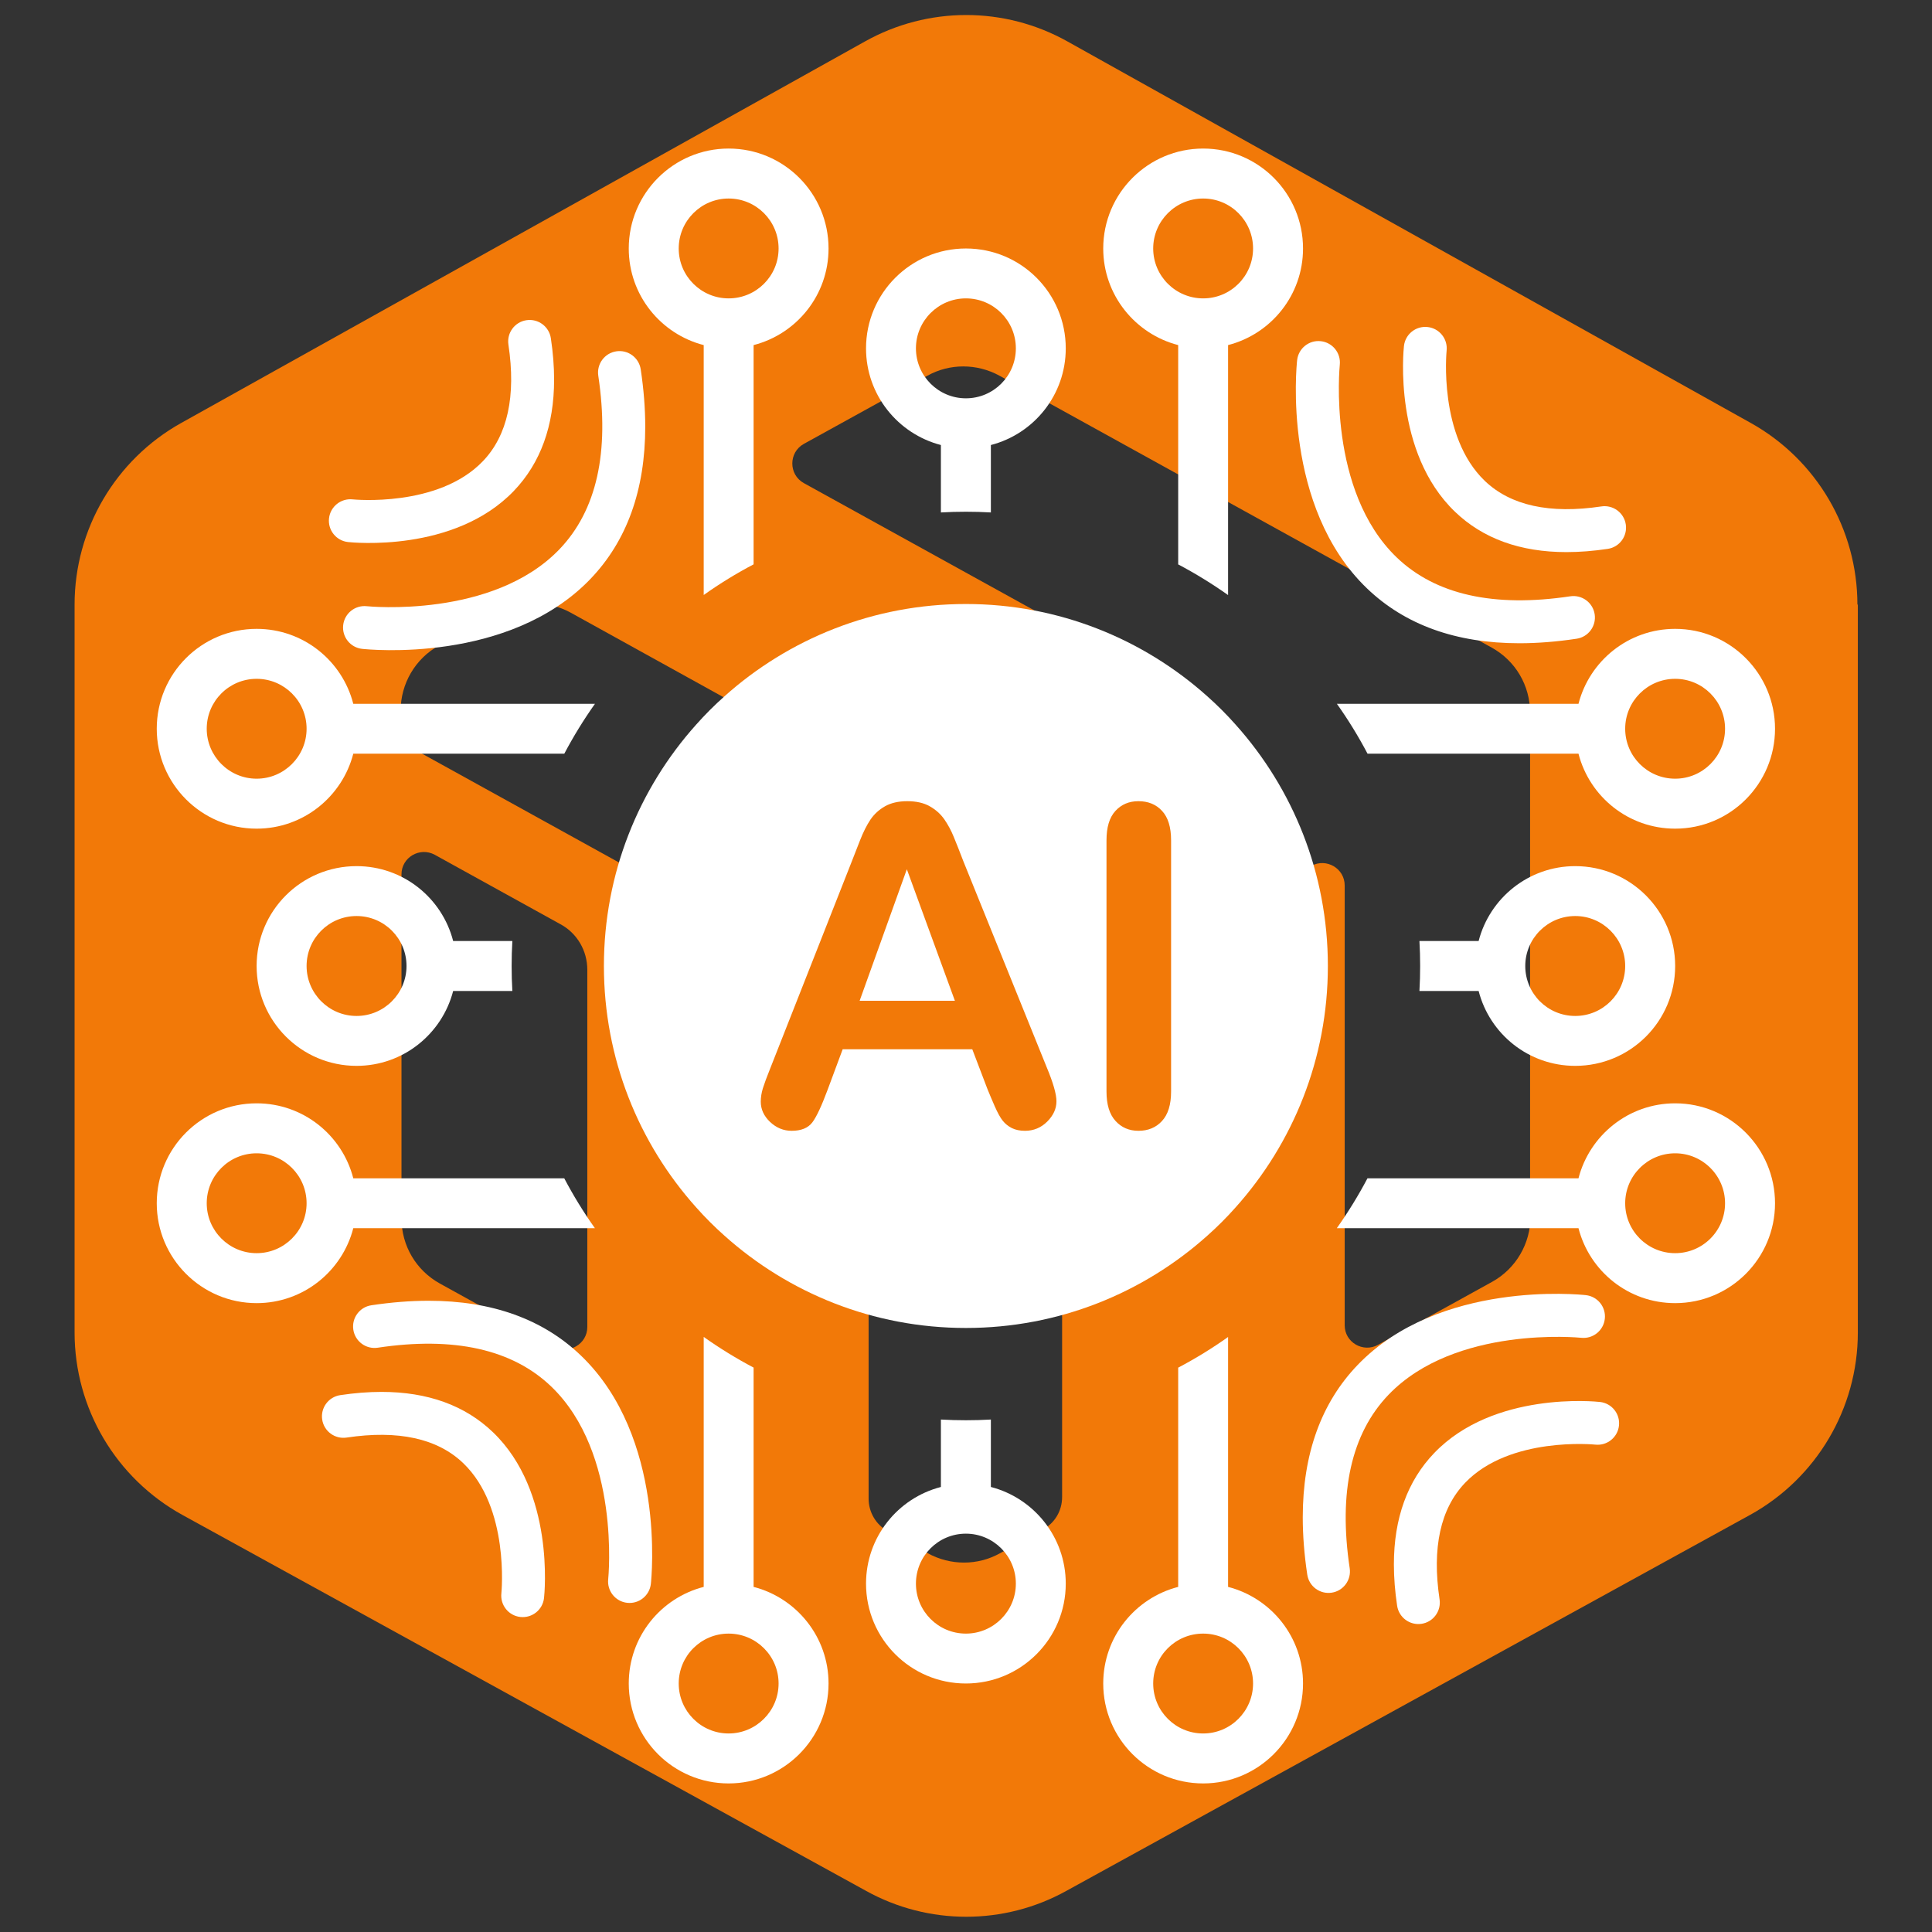 <svg xmlns="http://www.w3.org/2000/svg" xmlns:xlink="http://www.w3.org/1999/xlink" width="1080" viewBox="0 0 810 810" height="1080" preserveAspectRatio="xMidYMid meet"><rect x="0" y="0" width="810" height="810" fill="#333333" stroke="none"/><defs><clipPath id="3cfd5f82ac"><path d="M 31.27 6 L 779 6 L 779 804 L 31.27 804 Z M 31.27 6 " clip-rule="nonzero"></path></clipPath><clipPath id="9536deed01"><path d="M 260.344 260.344 L 549.656 260.344 L 549.656 549.656 L 260.344 549.656 Z M 260.344 260.344 " clip-rule="nonzero"></path></clipPath><clipPath id="e1569fa40f"><path d="M 405 260.344 C 325.109 260.344 260.344 325.109 260.344 405 C 260.344 484.891 325.109 549.656 405 549.656 C 484.891 549.656 549.656 484.891 549.656 405 C 549.656 325.109 484.891 260.344 405 260.344 Z M 405 260.344 " clip-rule="nonzero"></path></clipPath><clipPath id="87f4c5f550"><path d="M 65.711 263 L 250 263 L 250 348 L 65.711 348 Z M 65.711 263 " clip-rule="nonzero"></path></clipPath><clipPath id="d30b6bba78"><path d="M 65.711 462 L 250 462 L 250 547 L 65.711 547 Z M 65.711 462 " clip-rule="nonzero"></path></clipPath><clipPath id="b61bb66339"><path d="M 560 462 L 744.461 462 L 744.461 547 L 560 547 Z M 560 462 " clip-rule="nonzero"></path></clipPath><clipPath id="f8dc531bf6"><path d="M 560 263 L 744.461 263 L 744.461 348 L 560 348 Z M 560 263 " clip-rule="nonzero"></path></clipPath><clipPath id="df46c197c1"><path d="M 462 62.281 L 547 62.281 L 547 250 L 462 250 Z M 462 62.281 " clip-rule="nonzero"></path></clipPath><clipPath id="6dffa58a48"><path d="M 263 62.281 L 348 62.281 L 348 250 L 263 250 Z M 263 62.281 " clip-rule="nonzero"></path></clipPath><clipPath id="76bc9a0ae6"><path d="M 263 560 L 348 560 L 348 747.781 L 263 747.781 Z M 263 560 " clip-rule="nonzero"></path></clipPath><clipPath id="831d9ea66b"><path d="M 462 560 L 547 560 L 547 747.781 L 462 747.781 Z M 462 560 " clip-rule="nonzero"></path></clipPath></defs><g clip-path="url(#3cfd5f82ac)"><path fill="#f27908" d="M 778.727 253.469 C 778.727 221.84 761.574 192.715 734.055 177.348 L 447.617 17.422 C 421.172 2.59 389.008 2.59 362.562 17.422 L 75.945 177.348 C 48.426 192.715 31.27 221.84 31.27 253.469 L 31.27 558.672 C 31.27 590.477 48.605 619.781 76.48 635.148 L 363.098 792.754 C 389.188 807.227 420.992 807.227 447.082 792.754 L 733.699 635.148 C 761.574 619.781 778.906 590.477 778.906 558.672 L 778.906 253.469 Z M 246.234 556.348 C 246.234 563.496 238.551 567.961 232.297 564.566 L 184.406 538.121 C 174.402 532.582 168.324 522.219 168.324 510.781 L 168.324 366.578 C 168.324 359.434 176.008 354.965 182.266 358.359 L 234.977 387.488 C 241.945 391.238 246.234 398.566 246.234 406.605 Z M 641.672 510.066 C 641.672 521.324 635.598 531.867 625.59 537.406 L 577.703 563.852 C 571.449 567.246 563.766 562.781 563.766 555.633 L 563.766 371.227 C 563.766 364.078 556.082 359.609 549.828 363.008 L 461.375 411.789 C 451.371 417.328 445.293 427.691 445.293 439.129 L 445.293 627.645 C 445.293 633.363 442.258 638.543 437.254 641.227 L 419.207 651.23 C 409.914 656.414 398.477 656.414 389.008 651.23 L 372.211 641.941 C 367.207 639.258 364.168 633.898 364.168 628.359 L 364.168 437.875 C 364.168 426.621 358.094 416.078 348.086 410.539 L 172.793 313.688 C 169.754 312.078 167.969 308.863 167.969 305.469 L 167.969 297.965 C 167.969 286.707 174.043 276.164 184.051 270.625 L 209.066 256.863 C 218.359 251.684 229.797 251.684 239.266 256.863 L 390.793 340.672 C 400.086 345.852 411.523 345.852 420.992 340.672 L 489.074 302.965 C 495.508 299.395 495.508 290.102 489.074 286.527 L 337.008 202.543 C 330.574 198.969 330.574 189.676 337.008 186.105 L 388.828 157.512 C 398.121 152.332 409.555 152.332 419.027 157.512 L 625.414 271.516 C 635.418 277.059 641.496 287.422 641.496 298.855 L 641.496 509.891 Z M 641.672 510.066 " fill-opacity="1" fill-rule="nonzero"></path></g><g clip-path="url(#9536deed01)"><g clip-path="url(#e1569fa40f)"><path fill="#f27908" d="M 260.344 260.344 L 549.656 260.344 L 549.656 549.656 L 260.344 549.656 Z M 260.344 260.344 " fill-opacity="1" fill-rule="nonzero"></path></g></g><path fill="#ffffff" d="M 149.488 425.945 C 137.91 425.945 128.539 416.516 128.539 404.996 C 128.539 393.422 137.91 384.051 149.488 384.051 C 161.062 384.051 170.434 393.422 170.434 404.996 C 170.434 416.516 161.062 425.945 149.488 425.945 Z M 189.988 394.523 C 185.344 376.461 169.008 363.129 149.488 363.129 C 126.336 363.129 107.59 381.848 107.59 404.996 C 107.59 428.086 126.336 446.867 149.488 446.867 C 169.008 446.867 185.344 433.477 189.988 415.473 L 214.805 415.473 C 214.598 411.988 214.508 408.508 214.508 404.996 C 214.508 401.488 214.598 398.008 214.805 394.523 L 189.988 394.523 " fill-opacity="1" fill-rule="nonzero"></path><g clip-path="url(#87f4c5f550)"><path fill="#ffffff" d="M 107.59 326.469 C 96.043 326.469 86.672 317.035 86.672 305.52 C 86.672 293.973 96.043 284.598 107.59 284.598 C 119.164 284.598 128.539 293.973 128.539 305.52 C 128.539 317.035 119.164 326.469 107.59 326.469 Z M 107.59 263.652 C 84.469 263.652 65.719 282.398 65.719 305.52 C 65.719 328.609 84.469 347.418 107.59 347.418 C 127.141 347.418 143.477 333.996 148.117 315.992 L 236.586 315.992 C 240.398 308.762 244.68 301.797 249.441 295.074 L 148.117 295.074 C 143.477 277.012 127.141 263.652 107.59 263.652 " fill-opacity="1" fill-rule="nonzero"></path></g><g clip-path="url(#d30b6bba78)"><path fill="#ffffff" d="M 107.59 525.395 C 96.043 525.395 86.672 515.992 86.672 504.477 C 86.672 492.902 96.043 483.527 107.59 483.527 C 119.164 483.527 128.539 492.902 128.539 504.477 C 128.539 515.992 119.164 525.395 107.59 525.395 Z M 148.117 494.004 C 143.477 475.941 127.141 462.574 107.59 462.574 C 84.469 462.574 65.719 481.324 65.719 504.477 C 65.719 527.539 84.469 546.344 107.59 546.344 C 127.141 546.344 143.477 532.953 148.117 514.922 L 249.414 514.922 C 244.652 508.227 240.367 501.23 236.559 494.004 L 148.117 494.004 " fill-opacity="1" fill-rule="nonzero"></path></g><path fill="#ffffff" d="M 660.422 384.051 C 671.996 384.051 681.367 393.48 681.367 404.996 C 681.367 416.574 671.996 425.945 660.422 425.945 C 648.844 425.945 639.473 416.574 639.473 404.996 C 639.473 393.48 648.844 384.051 660.422 384.051 Z M 619.922 415.473 C 624.562 433.535 640.898 446.867 660.422 446.867 C 683.57 446.867 702.32 428.148 702.32 404.996 C 702.32 381.906 683.57 363.129 660.422 363.129 C 640.898 363.129 624.562 376.52 619.922 394.523 L 595.105 394.523 C 595.312 398.008 595.402 401.488 595.402 404.996 C 595.402 408.508 595.312 411.988 595.105 415.473 L 619.922 415.473 " fill-opacity="1" fill-rule="nonzero"></path><g clip-path="url(#b61bb66339)"><path fill="#ffffff" d="M 702.32 525.395 C 690.742 525.395 681.367 516.023 681.367 504.477 C 681.367 492.957 690.742 483.527 702.32 483.527 C 713.867 483.527 723.238 492.957 723.238 504.477 C 723.238 516.023 713.867 525.395 702.32 525.395 Z M 702.32 462.574 C 682.766 462.574 666.43 475.996 661.789 494.004 L 573.324 494.004 C 569.512 501.23 565.227 508.195 560.469 514.922 L 661.789 514.922 C 666.43 532.984 682.766 546.344 702.32 546.344 C 725.438 546.344 744.188 527.598 744.188 504.477 C 744.188 481.387 725.438 462.574 702.32 462.574 " fill-opacity="1" fill-rule="nonzero"></path></g><g clip-path="url(#f8dc531bf6)"><path fill="#ffffff" d="M 702.32 284.598 C 713.867 284.598 723.238 294.004 723.238 305.52 C 723.238 317.094 713.867 326.469 702.32 326.469 C 690.742 326.469 681.367 317.094 681.367 305.52 C 681.367 294.004 690.742 284.598 702.32 284.598 Z M 661.789 315.992 C 666.43 334.055 682.766 347.418 702.32 347.418 C 725.438 347.418 744.188 328.668 744.188 305.52 C 744.188 282.457 725.438 263.652 702.32 263.652 C 682.766 263.652 666.43 277.043 661.789 295.074 L 560.496 295.074 C 565.258 301.77 569.539 308.762 573.348 315.992 L 661.789 315.992 " fill-opacity="1" fill-rule="nonzero"></path></g><path fill="#ffffff" d="M 404.953 125.098 C 416.531 125.098 425.902 134.473 425.902 146.051 C 425.902 157.625 416.531 166.996 404.953 166.996 C 393.438 166.996 384.008 157.625 384.008 146.051 C 384.008 134.473 393.438 125.098 404.953 125.098 Z M 394.477 186.578 L 394.477 214.848 C 397.961 214.641 401.441 214.551 404.953 214.551 C 408.465 214.551 411.945 214.641 415.43 214.848 L 415.43 186.578 C 433.492 181.906 446.824 165.57 446.824 146.051 C 446.824 122.926 428.105 104.18 404.953 104.18 C 381.859 104.18 363.086 122.926 363.086 146.051 C 363.086 165.57 376.477 181.906 394.477 186.578 " fill-opacity="1" fill-rule="nonzero"></path><g clip-path="url(#df46c197c1)"><path fill="#ffffff" d="M 504.434 83.23 C 515.977 83.23 525.352 92.605 525.352 104.18 C 525.352 115.754 515.977 125.098 504.434 125.098 C 492.914 125.098 483.484 115.754 483.484 104.18 C 483.484 92.605 492.914 83.23 504.434 83.23 Z M 493.961 144.68 L 493.961 236.629 C 501.188 240.441 508.152 244.727 514.879 249.484 L 514.879 144.68 C 532.941 140.039 546.301 123.699 546.301 104.18 C 546.301 81.031 527.555 62.281 504.434 62.281 C 481.344 62.281 462.535 81.031 462.535 104.18 C 462.535 123.699 475.953 140.039 493.961 144.68 " fill-opacity="1" fill-rule="nonzero"></path></g><g clip-path="url(#6dffa58a48)"><path fill="#ffffff" d="M 305.477 83.23 C 317.051 83.23 326.426 92.605 326.426 104.18 C 326.426 115.754 317.051 125.098 305.477 125.098 C 293.961 125.098 284.555 115.754 284.555 104.18 C 284.555 92.605 293.961 83.23 305.477 83.23 Z M 295.031 144.68 L 295.031 249.457 C 301.727 244.695 308.719 240.41 315.949 236.602 L 315.949 144.68 C 334.012 140.039 347.371 123.699 347.371 104.18 C 347.371 81.031 328.625 62.281 305.477 62.281 C 282.414 62.281 263.609 81.031 263.609 104.18 C 263.609 123.699 277 140.039 295.031 144.68 " fill-opacity="1" fill-rule="nonzero"></path></g><path fill="#ffffff" d="M 404.953 684.895 C 393.379 684.895 384.008 675.52 384.008 663.945 C 384.008 652.371 393.379 642.996 404.953 642.996 C 416.469 642.996 425.902 652.371 425.902 663.945 C 425.902 675.52 416.469 684.895 404.953 684.895 Z M 415.43 623.418 L 415.43 595.148 C 411.945 595.355 408.465 595.445 404.953 595.445 C 401.441 595.445 397.961 595.355 394.477 595.148 L 394.477 623.418 C 376.414 628.086 363.086 644.426 363.086 663.945 C 363.086 687.066 381.805 705.812 404.953 705.812 C 428.047 705.812 446.824 687.066 446.824 663.945 C 446.824 644.426 433.434 628.086 415.43 623.418 " fill-opacity="1" fill-rule="nonzero"></path><g clip-path="url(#76bc9a0ae6)"><path fill="#ffffff" d="M 305.477 726.766 C 293.93 726.766 284.555 717.391 284.555 705.812 C 284.555 694.238 293.93 684.895 305.477 684.895 C 316.992 684.895 326.426 694.238 326.426 705.812 C 326.426 717.391 316.992 726.766 305.477 726.766 Z M 315.949 665.312 L 315.949 573.367 C 308.719 569.555 301.754 565.27 295.031 560.512 L 295.031 665.312 C 276.969 669.957 263.609 686.293 263.609 705.812 C 263.609 728.965 282.352 747.711 305.477 747.711 C 328.566 747.711 347.371 728.965 347.371 705.812 C 347.371 686.293 333.953 669.957 315.949 665.312 " fill-opacity="1" fill-rule="nonzero"></path></g><g clip-path="url(#831d9ea66b)"><path fill="#ffffff" d="M 504.434 726.766 C 492.859 726.766 483.484 717.391 483.484 705.812 C 483.484 694.238 492.859 684.895 504.434 684.895 C 515.949 684.895 525.352 694.238 525.352 705.812 C 525.352 717.391 515.949 726.766 504.434 726.766 Z M 514.879 665.312 L 514.879 560.539 C 508.18 565.301 501.188 569.586 493.961 573.395 L 493.961 665.312 C 475.898 669.957 462.535 686.293 462.535 705.812 C 462.535 728.965 481.281 747.711 504.434 747.711 C 527.496 747.711 546.301 728.965 546.301 705.812 C 546.301 686.293 532.91 669.957 514.879 665.312 " fill-opacity="1" fill-rule="nonzero"></path></g><path fill="#ffffff" d="M 360.406 419.578 L 400.344 419.578 L 380.199 364.438 Z M 360.406 419.578 " fill-opacity="1" fill-rule="nonzero"></path><path fill="#ffffff" d="M 490.984 457.609 C 490.984 463.141 489.703 467.25 487.172 469.984 C 484.676 472.723 481.367 474.094 477.297 474.094 C 473.398 474.094 470.184 472.723 467.684 469.957 C 465.152 467.191 463.906 463.086 463.906 457.609 L 463.906 352.297 C 463.906 346.824 465.125 342.746 467.625 340.008 C 470.125 337.27 473.336 335.902 477.297 335.902 C 481.367 335.902 484.676 337.242 487.172 339.949 C 489.703 342.656 490.984 346.762 490.984 352.297 Z M 439.055 470.227 C 436.469 472.812 433.34 474.094 429.711 474.094 C 427.57 474.094 425.754 473.707 424.238 472.961 C 422.719 472.188 421.441 471.176 420.395 469.867 C 419.355 468.559 418.254 466.535 417.066 463.859 C 415.906 461.152 414.863 458.77 414.031 456.688 L 407.633 439.902 L 353.297 439.902 L 346.926 457.043 C 344.426 463.738 342.316 468.262 340.559 470.582 C 338.773 472.934 335.891 474.094 331.898 474.094 C 328.48 474.094 325.473 472.844 322.852 470.375 C 320.234 467.875 318.957 465.051 318.957 461.895 C 318.957 460.051 319.25 458.176 319.848 456.242 C 320.473 454.277 321.453 451.57 322.852 448.113 L 357.043 361.344 C 358.027 358.844 359.188 355.84 360.555 352.355 C 361.926 348.844 363.383 345.961 364.93 343.637 C 366.48 341.348 368.531 339.473 371.031 338.043 C 373.562 336.613 376.684 335.902 380.375 335.902 C 384.152 335.902 387.309 336.613 389.805 338.043 C 392.336 339.473 394.391 341.316 395.938 343.551 C 397.484 345.809 398.797 348.223 399.836 350.809 C 400.906 353.398 402.277 356.82 403.914 361.133 L 438.816 447.402 C 441.555 453.949 442.922 458.742 442.922 461.715 C 442.922 464.809 441.645 467.637 439.055 470.227 Z M 506.16 291.918 C 479.316 267.875 443.816 253.234 404.953 253.234 C 366.09 253.234 330.59 267.875 303.75 291.918 C 299.551 295.641 295.598 299.598 291.875 303.793 C 267.832 330.633 253.191 366.133 253.191 404.996 C 253.191 443.859 267.832 479.359 291.875 506.203 C 295.598 510.398 299.551 514.355 303.75 518.078 C 330.59 542.121 366.09 556.758 404.953 556.758 C 443.816 556.758 479.316 542.121 506.16 518.078 C 510.355 514.355 514.312 510.398 518.031 506.203 C 542.078 479.359 556.715 443.859 556.715 404.996 C 556.715 366.133 542.078 330.633 518.031 303.793 C 514.312 299.598 510.355 295.641 506.16 291.918 " fill-opacity="1" fill-rule="nonzero"></path><path fill="#ffffff" d="M 637.008 269.684 C 610.461 269.684 589.027 261.977 573.086 246.656 C 537.531 212.477 543.551 153.496 543.828 151.004 C 544.371 146.062 548.809 142.5 553.75 143.043 C 558.684 143.582 562.246 148.02 561.711 152.953 C 561.656 153.48 556.434 205.766 585.613 233.738 C 601.875 249.328 626.344 254.797 658.344 250 C 663.258 249.262 667.84 252.648 668.578 257.559 C 669.312 262.473 665.926 267.055 661.012 267.789 C 652.598 269.051 644.594 269.684 637.008 269.684 " fill-opacity="1" fill-rule="nonzero"></path><path fill="#ffffff" d="M 656.758 231.473 C 637.398 231.477 621.715 225.809 609.992 214.535 C 584.055 189.609 588.418 146.875 588.613 145.066 C 589.156 140.129 593.59 136.566 598.539 137.109 C 603.473 137.648 607.031 142.082 606.5 147.016 C 606.465 147.367 602.957 182.891 622.516 201.617 C 633.316 211.961 649.766 215.562 671.391 212.32 C 676.309 211.586 680.887 214.973 681.621 219.883 C 682.359 224.797 678.973 229.379 674.059 230.117 C 668.004 231.023 662.234 231.473 656.758 231.473 " fill-opacity="1" fill-rule="nonzero"></path><path fill="#ffffff" d="M 179.695 545.352 C 206.242 545.352 227.676 553.059 243.617 568.379 C 279.172 602.555 273.152 661.535 272.879 664.031 C 272.336 668.969 267.898 672.531 262.953 671.992 C 258.02 671.449 254.457 667.012 254.992 662.082 C 255.047 661.555 260.27 609.266 231.09 581.293 C 214.832 565.707 190.363 560.238 158.355 565.035 C 153.445 565.77 148.863 562.387 148.129 557.473 C 147.391 552.559 150.777 547.977 155.688 547.242 C 164.102 545.98 172.109 545.352 179.695 545.352 " fill-opacity="1" fill-rule="nonzero"></path><path fill="#ffffff" d="M 159.941 583.559 C 179.305 583.559 194.988 589.227 206.711 600.496 C 232.645 625.426 228.289 668.16 228.086 669.965 C 227.547 674.906 223.113 678.465 218.164 677.926 C 213.23 677.387 209.672 672.949 210.203 668.02 C 210.238 667.664 213.75 632.145 194.188 613.414 C 183.383 603.07 166.938 599.469 145.312 602.711 C 140.398 603.449 135.816 600.062 135.078 595.152 C 134.344 590.234 137.73 585.656 142.645 584.918 C 148.699 584.008 154.469 583.559 159.941 583.559 " fill-opacity="1" fill-rule="nonzero"></path><path fill="#ffffff" d="M 546.188 636.168 C 546.188 609.625 553.891 588.188 569.211 572.25 C 603.391 536.699 662.371 542.715 664.863 542.992 C 669.805 543.531 673.371 547.969 672.828 552.914 C 672.285 557.852 667.852 561.41 662.914 560.875 C 662.387 560.82 610.105 555.598 582.129 584.777 C 566.543 601.039 561.074 625.508 565.871 657.512 C 566.605 662.422 563.223 667.008 558.309 667.738 C 553.395 668.477 548.812 665.094 548.078 660.18 C 546.816 651.766 546.188 643.762 546.188 636.168 " fill-opacity="1" fill-rule="nonzero"></path><path fill="#ffffff" d="M 584.395 655.926 C 584.391 636.562 590.059 620.883 601.332 609.156 C 626.258 583.223 668.996 587.578 670.801 587.781 C 675.738 588.324 679.305 592.754 678.762 597.703 C 678.219 602.637 673.789 606.199 668.855 605.668 C 668.5 605.629 632.98 602.117 614.25 621.68 C 603.902 632.484 600.305 648.93 603.547 670.559 C 604.281 675.473 600.898 680.055 595.984 680.789 C 591.07 681.527 586.488 678.137 585.754 673.227 C 584.848 667.172 584.395 661.402 584.395 655.926 " fill-opacity="1" fill-rule="nonzero"></path><path fill="#ffffff" d="M 270.52 178.863 C 270.52 205.41 262.812 226.844 247.488 242.785 C 213.316 278.336 154.332 272.316 151.836 272.043 C 146.902 271.5 143.336 267.062 143.875 262.117 C 144.418 257.184 148.855 253.621 153.789 254.156 C 154.312 254.215 206.602 259.434 234.574 230.258 C 250.16 213.992 255.633 189.527 250.832 157.523 C 250.102 152.609 253.484 148.027 258.398 147.293 C 263.309 146.555 267.887 149.941 268.629 154.855 C 269.891 163.27 270.52 171.273 270.52 178.863 " fill-opacity="1" fill-rule="nonzero"></path><path fill="#ffffff" d="M 232.312 159.109 C 232.312 178.473 226.641 194.152 215.375 205.879 C 190.441 231.812 147.711 227.453 145.902 227.254 C 140.965 226.711 137.402 222.277 137.941 217.332 C 138.484 212.398 142.918 208.836 147.848 209.367 C 148.207 209.406 183.723 212.914 202.453 193.355 C 212.801 182.551 216.402 166.105 213.156 144.477 C 212.422 139.562 215.805 134.98 220.719 134.246 C 225.633 133.508 230.215 136.898 230.949 141.809 C 231.859 147.863 232.312 153.633 232.312 159.109 " fill-opacity="1" fill-rule="nonzero"></path></svg>